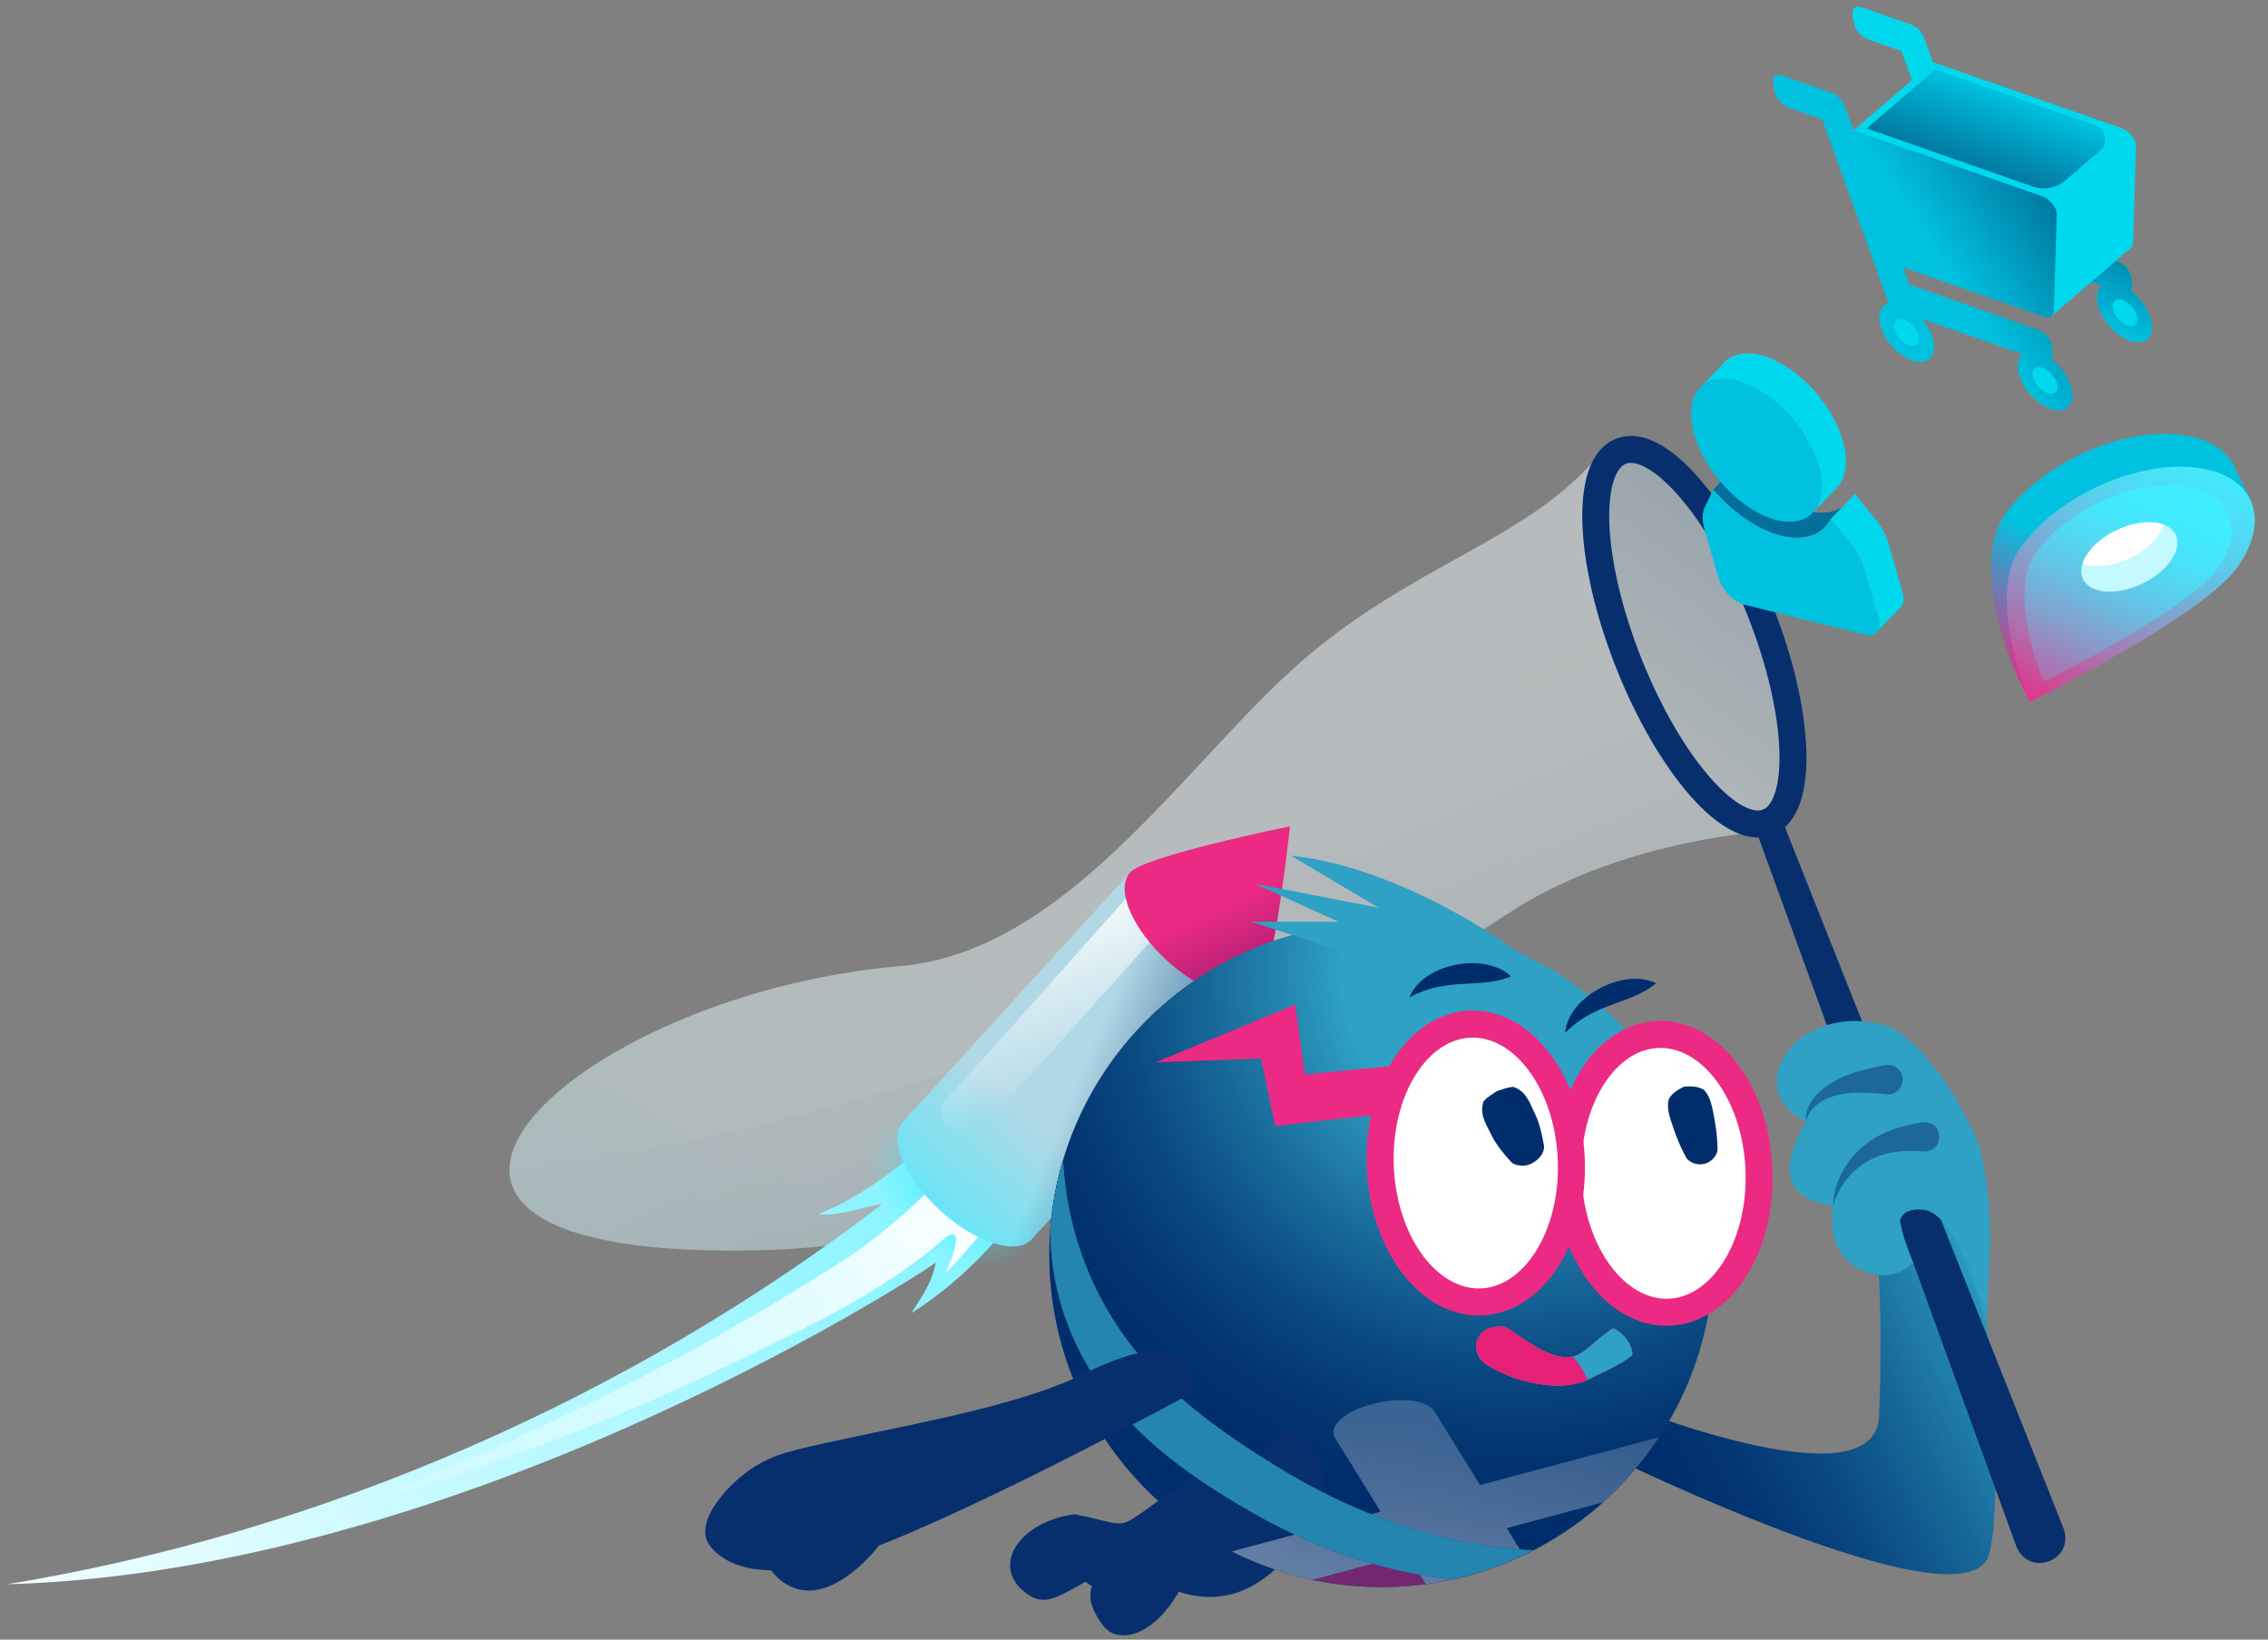 <?xml version="1.0" encoding="UTF-8"?><svg id="Layer_1" xmlns="http://www.w3.org/2000/svg" xmlns:xlink="http://www.w3.org/1999/xlink" viewBox="0 0 686.72 496.53"><rect x="0" y="0" width="686.72" height="496.53" fill="#808080" stroke="none"/><defs><linearGradient id="linear-gradient" x1="804.98" y1="423.28" x2="904.98" y2="513.28" gradientTransform="translate(1494.77 188.76) rotate(-165.41) scale(1 -1)" gradientUnits="userSpaceOnUse"><stop offset="0" stop-color="#2ea1c4"/><stop offset=".07" stop-color="#2994ba"/><stop offset=".32" stop-color="#176899"/><stop offset=".54" stop-color="#0a4881"/><stop offset=".73" stop-color="#023572"/><stop offset=".86" stop-color="#002e6d"/></linearGradient><clipPath id="clippath"><path d="M537.02,251.54s-44.03,2.08-78.39,23.8c-57.46,36.31-129.38,100.43-227.07,103.21-143.96,4.09-61.31-77.14,40.95-85.99,50.11-4.34,85.67-60.31,120.04-90.93,34.87-31.06,70.16-37.63,92.18-64.51,3.77-4.61-3.46,28.02,7.68,61.43,13.45,40.35,44.61,52.98,44.61,52.98Z" style="fill:none; stroke-width:0px;"/></clipPath><linearGradient id="linear-gradient-2" x1="1019.92" y1="308.74" x2="1146.89" y2="822.52" gradientTransform="translate(1494.77 188.76) rotate(-165.41) scale(1 -1)" gradientUnits="userSpaceOnUse"><stop offset="0" stop-color="#eff6f9"/><stop offset=".19" stop-color="#ebf5f9"/><stop offset=".35" stop-color="#e1f5f9"/><stop offset=".48" stop-color="#d1f4fa"/><stop offset=".62" stop-color="#b9f3fa"/><stop offset=".74" stop-color="#9bf1fb"/><stop offset=".86" stop-color="#75effd"/><stop offset=".97" stop-color="#4aedfe"/><stop offset="1" stop-color="#40edff"/></linearGradient><linearGradient id="linear-gradient-3" x1="1115.73" y1="334.56" x2="803.43" y2="732.47" gradientTransform="translate(1494.77 188.76) rotate(-165.41) scale(1 -1)" gradientUnits="userSpaceOnUse"><stop offset="0" stop-color="#eff6f9" stop-opacity="0"/><stop offset=".09" stop-color="#bfd3df" stop-opacity=".2"/><stop offset=".31" stop-color="#588aa8" stop-opacity=".63"/><stop offset=".48" stop-color="#185c85" stop-opacity=".9"/><stop offset=".57" stop-color="#004b79"/></linearGradient><linearGradient id="linear-gradient-4" x1="1384.34" y1="-542.18" x2="1278.57" y2="-976" gradientTransform="translate(1061.23 1584.45) rotate(-135.13) scale(1 -1)" gradientUnits="userSpaceOnUse"><stop offset="0" stop-color="#eff6f9"/><stop offset=".24" stop-color="#a9c4d3"/><stop offset=".51" stop-color="#6190ad"/><stop offset=".74" stop-color="#2c6b90"/><stop offset=".91" stop-color="#0c537f"/><stop offset="1" stop-color="#004b79"/></linearGradient><linearGradient id="linear-gradient-5" x1="945.72" y1="444.14" x2="1339.86" y2="795.87" gradientTransform="translate(1474.29 57.1) rotate(-166.59) scale(1 -1)" gradientUnits="userSpaceOnUse"><stop offset="0" stop-color="#40edff"/><stop offset=".55" stop-color="#abf7ff"/><stop offset="1" stop-color="#fff"/></linearGradient><radialGradient id="radial-gradient" cx="2591.97" cy="-1718.57" fx="2591.97" fy="-1718.57" r="28.68" gradientTransform="translate(1609.48 2855.29) rotate(-141.22) scale(1 -.65)" gradientUnits="userSpaceOnUse"><stop offset=".3" stop-color="#40edff"/><stop offset=".76" stop-color="#40edff" stop-opacity=".33"/><stop offset="1" stop-color="#40edff" stop-opacity="0"/></radialGradient><linearGradient id="linear-gradient-6" x1="679.95" y1="1289.39" x2="999.77" y2="1574.8" gradientTransform="translate(1238.56 -985.36) rotate(-174.8) scale(1 -1)" gradientUnits="userSpaceOnUse"><stop offset=".45" stop-color="#fff"/><stop offset=".81" stop-color="#fff" stop-opacity=".33"/><stop offset="1" stop-color="#fff" stop-opacity="0"/></linearGradient><linearGradient id="linear-gradient-7" x1="2858.83" y1="-1997.44" x2="2858.83" y2="-1906.89" gradientTransform="translate(1079.96 3738.87) rotate(-137.67) scale(1 -1)" gradientUnits="userSpaceOnUse"><stop offset="0" stop-color="#b1d8e5"/><stop offset=".52" stop-color="#5de7f8"/><stop offset=".7" stop-color="#40edff"/></linearGradient><linearGradient id="linear-gradient-8" x1="1028.84" y1="433.09" x2="1095.44" y2="423.92" gradientTransform="translate(1494.77 188.76) rotate(-165.41) scale(1 -1)" gradientUnits="userSpaceOnUse"><stop offset="0" stop-color="#002e6d"/><stop offset=".77" stop-color="#002e6d" stop-opacity=".24"/><stop offset="1" stop-color="#002e6d" stop-opacity="0"/></linearGradient><linearGradient id="linear-gradient-9" x1="1378.27" y1="-184.62" x2="1439.11" y2="-256.1" gradientTransform="translate(1555.45 985.17) rotate(-159.46) scale(1 -1)" gradientUnits="userSpaceOnUse"><stop offset="0" stop-color="#fff" stop-opacity="0"/><stop offset=".22" stop-color="#fff" stop-opacity=".33"/><stop offset=".64" stop-color="#fff"/></linearGradient><linearGradient id="linear-gradient-10" x1="1333.33" y1="-226.19" x2="1358.88" y2="-251.19" gradientTransform="translate(1555.45 985.17) rotate(-159.46) scale(1 -1)" gradientUnits="userSpaceOnUse"><stop offset="0" stop-color="#8e1c69"/><stop offset=".11" stop-color="#981d6c"/><stop offset="1" stop-color="#ec2a83"/></linearGradient><radialGradient id="radial-gradient-2" cx="725.39" cy="1086.75" fx="725.39" fy="1086.75" r="160.94" gradientTransform="translate(1320.9 -688.09) rotate(-172.46) scale(1 -1)" gradientUnits="userSpaceOnUse"><stop offset=".33" stop-color="#2ea1c4"/><stop offset=".38" stop-color="#2994ba"/><stop offset=".58" stop-color="#176899"/><stop offset=".75" stop-color="#0a4881"/><stop offset=".9" stop-color="#023572"/><stop offset="1" stop-color="#002e6d"/></radialGradient><clipPath id="clippath-1"><path d="M489.81,402.97c-1.22-.89-1.66-.7-2.01-.39-1.16.8-2.28,1.65-3.36,2.56-2.51,2.02-4.79,4.54-7.83,5.59-1.51.39-3.09.35-4.79-.03-4.65-1.08-9.21-4.36-13.3-7.12-1.5-1.03-2.91-2.23-4.95-1.89l-1.9.36c-3.14.6-5.21,3.63-4.61,6.78.55,2.85,2.61,4.33,4.91,5.5,5.86,3.15,12.02,5.01,18.94,5.27,3.52.12,7.52-.47,10.75-2.22,4.07-2.07,8.48-3.82,12.08-6.6.43-.25.77-.63.33-2.1-.74-2.46-2.28-4.37-4.26-5.72h0Z" style="fill:#ec2a83; stroke-width:0px;"/></clipPath><clipPath id="clippath-2"><circle cx="418.28" cy="380.05" r="100.57" style="fill:none; stroke-width:0px;"/></clipPath><linearGradient id="linear-gradient-11" x1="1672.22" y1="580.54" x2="1672.22" y2="496.23" gradientTransform="translate(2267.9 352.01) rotate(-169.63) scale(.86 -.81) skewX(36.2)" gradientUnits="userSpaceOnUse"><stop offset=".19" stop-color="#fff" stop-opacity=".75"/><stop offset="1" stop-color="#fff" stop-opacity=".4"/></linearGradient><linearGradient id="linear-gradient-12" x1="13190.44" y1="3447.7" x2="13198.98" y2="3488.62" gradientTransform="translate(-10131.85 -8378.44) rotate(23.8)" gradientUnits="userSpaceOnUse"><stop offset="0" stop-color="#40edff" stop-opacity=".9"/><stop offset=".3" stop-color="#40edff" stop-opacity=".63"/><stop offset=".64" stop-color="#40edff" stop-opacity=".34"/><stop offset=".88" stop-color="#40edff" stop-opacity=".17"/><stop offset="1" stop-color="#40edff" stop-opacity=".1"/></linearGradient><linearGradient id="linear-gradient-13" x1="13196.48" y1="3467.93" x2="13196.48" y2="3514.01" gradientTransform="translate(-13104.44 436.91) rotate(-16.06)" xlink:href="#linear-gradient-12"/><linearGradient id="linear-gradient-14" x1="2423.03" y1="3686.82" x2="2418" y2="3640.96" gradientTransform="translate(701.35 -4199.32) rotate(34.46)" gradientUnits="userSpaceOnUse"><stop offset="0" stop-color="#ec2a83"/><stop offset=".19" stop-color="#c44392"/><stop offset=".61" stop-color="#6083b9"/><stop offset="1" stop-color="#00c1df"/></linearGradient><linearGradient id="linear-gradient-15" x1="2417.56" y1="3590.99" x2="2434.65" y2="3687.95" gradientTransform="translate(701.35 -4199.32) rotate(34.46)" gradientUnits="userSpaceOnUse"><stop offset="0" stop-color="#40edff"/><stop offset=".12" stop-color="#44e7fb"/><stop offset=".26" stop-color="#52d8f1"/><stop offset=".42" stop-color="#68bee1"/><stop offset=".59" stop-color="#889bca"/><stop offset=".78" stop-color="#b06dad"/><stop offset=".96" stop-color="#e0368a"/><stop offset="1" stop-color="#ec2a83"/></linearGradient><linearGradient id="linear-gradient-16" x1="2421.29" y1="3613.63" x2="2435.56" y2="3694.54" xlink:href="#linear-gradient-15"/><clipPath id="clippath-3"><ellipse cx="644.74" cy="168.66" rx="15.55" ry="8.98" transform="translate(-9.72 294.46) rotate(-25.54)" style="fill:none; stroke-width:0px;"/></clipPath><linearGradient id="linear-gradient-17" x1="13159.52" y1="2888.04" x2="13185.36" y2="2843.27" gradientTransform="translate(-12844.24 -297.2) rotate(-10.71)" gradientUnits="userSpaceOnUse"><stop offset="0" stop-color="#00c1df"/><stop offset=".47" stop-color="#0087ad"/><stop offset="1" stop-color="#004b79"/></linearGradient><linearGradient id="linear-gradient-18" x1="13125.29" y1="2858.66" x2="13184.55" y2="2834.46" xlink:href="#linear-gradient-17"/><linearGradient id="linear-gradient-19" x1="13155.33" y1="2819.47" x2="13141.99" y2="2842.59" gradientTransform="translate(-12844.24 -297.2) rotate(-10.71)" gradientUnits="userSpaceOnUse"><stop offset="0" stop-color="#00c1df"/><stop offset=".25" stop-color="#00abcc"/><stop offset="1" stop-color="#036f9a"/></linearGradient></defs><path d="M595.71,351.19s13.31,93.56,6.6,119.36c-6.72,25.8-131.99-37.81-131.99-37.81l21.45-7.38s76.11,30.83,77.19,3.5c2.52-63.25-6.37-83.29-6.37-83.29" style="fill:url(#linear-gradient); stroke-width:0px;"/><g style="opacity:.5;"><g style="clip-path:url(#clippath);"><path d="M693.49,300.31s-345.16,163.63-501.27,168.07c-143.96,4.09-48.09-334.13,26-375.45,90.02-50.2,223.62-54.25,240.98-77.12,7.59-10,234.29,284.5,234.29,284.5Z" style="fill:url(#linear-gradient-2); stroke-width:0px;"/><path d="M566.21,157.46s-78.51,26.36-132.21,65.51c-41.11,29.97-81.22,74.25-94.75,81.91-31.2,17.66-192.93,65.1-213.1,41.17-20.17-23.93,32.2-60.7,32.2-60.7l-26.86,103.16,312,41.14,104.31-147.83,18.42-124.36Z" style="fill:url(#linear-gradient-3); opacity:.5; stroke-width:0px;"/></g></g><path d="M610.53,468.3l-79.21-217.87c-1.74-5.13,5.67-8.14,7.91-3.01,0,0,85.59,215.44,85.59,215.44,3.4,9.66-10.33,15-14.29,5.44h0Z" style="fill:#072f6e; stroke-width:0px;"/><ellipse cx="513.03" cy="192.76" rx="21.42" ry="60.41" transform="translate(-34.93 202.54) rotate(-21.61)" style="fill:url(#linear-gradient-4); opacity:.5; stroke-width:0px;"/><ellipse cx="513.03" cy="192.76" rx="21.42" ry="60.41" transform="translate(-34.93 202.54) rotate(-21.61)" style="fill:none; stroke:#072f6e; stroke-linecap:round; stroke-miterlimit:10; stroke-width:8.16px;"/><path d="M326.37,335.2s-14.43,39.76-50.44,62.46c4.57-6.98,6.16-9.76,7.47-15.33-11.06,7.76-146.25,93.61-281.36,97.44,95.58-15.65,188.4-56.34,265.1-115.13-5.99.76-12.54,3.68-19.42,3.06,16.89-6.68,32.29-20.36,43.47-32.38,11.18-12.03,18.14-22.4,18.14-22.4" style="fill:url(#linear-gradient-5); stroke-width:0px;"/><path d="M261.12,342.08c-8,9.99-2.86,27.41,11.49,38.91,14.35,11.51,32.46,12.79,40.46,2.83,8-9.96,2.86-27.37-11.49-38.9-14.34-11.53-32.46-12.8-40.46-2.84Z" style="fill:url(#radial-gradient); opacity:.5; stroke-width:0px;"/><path d="M341.56,290.45s-1.32,41.65-40.12,78.03c-1.26,1.18-10.2,12.35-15.22,17.12,2.71-5.5,6.26-16.26-1.18-9.81-13.34,11.58-30.71,21.58-51.56,31.31-40.63,20.44-83.21,37.16-126.82,48.96,52.66-19.88,103.2-44.94,150.56-75.58,11.52-7.92,21.2-16.67,29.23-25.42,24.08-26.14,33.35-52.25,33.35-52.25" style="fill:url(#linear-gradient-6); stroke-width:0px;"/><path d="M273.4,339.71l27.61-30.31,41.22-45.25,39.02,35.54-68.83,75.57c-4.56,5.01-17,1.12-27.77-8.7-10.77-9.81-15.81-21.83-11.24-26.84,0,0,0,0,0,0Z" style="fill:url(#linear-gradient-7); stroke-width:0px;"/><path d="M273.4,339.71l27.61-30.31,41.22-45.25,39.02,35.54-68.83,75.57c-4.56,5.01-17,1.12-27.77-8.7-10.77-9.81-15.81-21.83-11.24-26.84,0,0,0,0,0,0Z" style="fill:url(#linear-gradient-8); stroke-width:0px;"/><path d="M292.01,348.03c-5.83-5.31-8.56-11.82-6.09-14.53,0,0,0,0,0,0l14.95-16.41,46.39-52.14,10.49,9.55-65.74,73.54Z" style="fill:url(#linear-gradient-9); stroke-width:0px;"/><path d="M342.22,264.15c-4.56,5.01.47,17.03,11.24,26.84,10.77,9.81,23.21,13.71,27.77,8.7,4.56-5.01,9.37-49.47,9.37-49.47,0,0-43.82,8.92-48.38,13.93Z" style="fill:url(#linear-gradient-10); stroke-width:0px;"/><path d="M599.51,348.05c-2.04-8.3-16.81-33.86-28.48-37.43-25.98-7.94-45.04,18.91-24.14,29.08-11.82,19.69-.37,24.2,8.09,25.51-.87,7.75.81,12.97,4.26,16.44,3.61,3.63,13.17,7.75,19.99.64-1.92-3.67-2.57-6.32-3.98-12.62.83-2.86,3.64-3.71,7.11-3.34,11.09,1.19,19.15,34.74,19.15,34.74.41-17,3.22-31.77-2-53.02Z" style="fill:#2ea1c4; stroke-width:0px;"/><circle cx="418.28" cy="380.05" r="100.57" style="fill:url(#radial-gradient-2); stroke-width:0px;"/><ellipse cx="503.68" cy="355.33" rx="28.94" ry="42.09" transform="translate(-14.14 20.94) rotate(-2.35)" style="fill:#fff; stroke:#ec2a83; stroke-miterlimit:10; stroke-width:8.19px;"/><ellipse cx="446.84" cy="352.2" rx="28.94" ry="42.09" transform="translate(-14.06 18.61) rotate(-2.35)" style="fill:#fff; stroke:#ec2a83; stroke-miterlimit:10; stroke-width:8.19px;"/><path d="M378.1,464.54s-23.43,32.84-49.48,14.46c-9.51,5.47-13.14,7.63-18.83,2.75-9.5-8.14-.87-20.97,15.59-23.21,18.87,3.68,10.43,6.05,31.09-8.06,27.96-19.09,21.63,14.05,21.63,14.05Z" style="fill:#072f6e; stroke-width:0px;"/><path d="M401.67,451.35s-14.49,40.7-44.75,30.66c-7.99,13.95-18.62,15.9-22.88,10.31-5.58-7.33-7.75-16.32,11.84-22.51,17.24-3.93,22-6.19,33.09-24.7,17.41-29.04,22.7,6.25,22.7,6.25Z" style="fill:#072f6e; stroke-width:0px;"/><polyline points="422.67 322.66 395.06 325.38 392.17 304.2 349.95 321.69 381.85 320.54 386.07 341 421.28 337.02" style="fill:#ec2a83; stroke-width:0px;"/><path d="M453.27,330.4c4.03-1.41,5.12-1.4,5.51-1.04,3.62,1.46,4.63,5.25,6.22,8.41,1.21,2.7,1.87,5.69,2.39,8.63.97,3.26-3.47,7.02-6.81,6.57-2.01-.11-2.85-.79-3.47-1.58-1.99-2.23-3.93-4.6-5.3-7.22-1.5-3.2-3.85-6.34-2.76-10.09-.05-.52.62-1.39,4.22-3.68h0Z" style="fill:#002e6d; stroke-width:0px;"/><path d="M509.96,329.04c2.49-.16,3.63.04,4.44.32.94.25,1.48.6,1.83,1.01,1.92,2.26,2.25,5.42,2.82,8.21.57,2.85.89,5.77.98,8.7.08.97-.01,1.99-1.01,3.25-1.54,1.95-4.16,2.57-6.35,1.67-1.48-.6-2.07-1.45-2.48-2.33-1.36-2.59-2.52-5.29-3.43-8.05-.87-2.71-2.15-5.61-1.59-8.53.1-.52.4-1.1,1.09-1.78.56-.64,1.46-1.38,3.7-2.47h0Z" style="fill:#002e6d; stroke-width:0px;"/><path d="M464.19,291.6c-41.84-31.12-73.17-32.4-73.17-32.4l26.44,15.7-37.54-7.28,25.39,11.52-26.57-.03s58.95,18.53,76.1,28.41c6.31,3.64,13.05-13.17,9.35-15.92Z" style="fill:#2ea1c4; stroke-width:0px;"/><path d="M489.81,402.97c-1.22-.89-1.66-.7-2.01-.39-1.16.8-2.28,1.65-3.36,2.56-2.51,2.02-4.79,4.54-7.83,5.59-1.51.39-3.09.35-4.79-.03-4.65-1.08-9.21-4.36-13.3-7.12-1.5-1.03-2.91-2.23-4.95-1.89l-1.9.36c-3.14.6-5.21,3.63-4.61,6.78.55,2.85,2.61,4.33,4.91,5.5,5.86,3.15,12.02,5.01,18.94,5.27,3.52.12,7.52-.47,10.75-2.22,4.07-2.07,8.48-3.82,12.08-6.6.43-.25.77-.63.33-2.1-.74-2.46-2.28-4.37-4.26-5.72h0Z" style="fill:#ec2a83;"/><g style="clip-path:url(#clippath-1);"><ellipse cx="459.34" cy="414.12" rx="30" ry="55.61" transform="translate(-57.15 754.29) rotate(-75.41)" style="fill:#2ea1c4; stroke-width:0px;"/><path d="M479.88,431.79s14.31-17.95-29.52-38.45c-26.14-12.23-42.8,19.22-42.8,19.22l72.32,19.23Z" style="fill:#e81f76; stroke-width:0px;"/></g><path d="M457.52,295.68c-5.54,2.24-10.34,1.94-15.89,2.35-5.29.43-10.01,1.31-14.85,4,4.04-10.29,22.85-13.87,30.74-6.35h0Z" style="fill:#002e6d; stroke-width:0px;"/><path d="M501.47,297.77c-4.65,3.76-9.32,4.87-14.52,6.88-4.94,1.95-9.19,4.16-13.04,8.15.87-11.02,17.81-19.93,27.56-15.03h0Z" style="fill:#002e6d; stroke-width:0px;"/><path d="M266.16,468.03s-12.71,16.85-24.93,13.09c-12.22-3.76-12.33-20.24-12.33-20.24l37.26,7.15Z" style="fill:#072f6e; stroke-width:0px;"/><g style="opacity:.5;"><path d="M582.2,348.67c-4.14-.29-8.55-.23-12.51,1.15-7.1,2.15-12.66,8.21-14.71,15.4.4-10.2,7.47-19.07,16.96-22.7,3.15-1.35,6.61-2.04,9.98-2.64,6.77-.87,7.13,9.18.28,8.79h0Z" style="fill:#072f6e; stroke-width:0px;"/></g><g style="opacity:.5;"><path d="M571.02,331.35c-7.4-.72-17.63-1.46-22.73,5.05-.7.95-1.22,2.08-1.39,3.31-.37-2.51.67-5.2,2.35-7.3,5.23-6.3,13.81-8.34,21.5-9.86,2.41-.49,4.77,1.07,5.26,3.48.66,2.95-2.01,5.76-4.98,5.31h0Z" style="fill:#072f6e; stroke-width:0px;"/></g><g style="clip-path:url(#clippath-2);"><g style="opacity:.5;"><path d="M439.91,493.07c2.12,3.42,10.3,4.49,18.18,2.38l1.43-.38c7.88-2.11,12.6-6.63,10.49-10.04l-13.8-22.28,51.42-13.75c7.88-2.11,12.6-6.63,10.49-10.04l-.38-.62c-2.12-3.42-10.3-4.49-18.18-2.38l-51.42,13.75-13.8-22.28c-2.12-3.42-10.3-4.49-18.18-2.38l-1.43.38c-7.88,2.11-12.6,6.63-10.49,10.04l13.8,22.28-51.42,13.75c-7.88,2.11-12.6,6.63-10.49,10.04l.38.62c2.12,3.42,10.3,4.49,18.18,2.38l51.42-13.75,13.8,22.28Z" style="fill:url(#linear-gradient-11); stroke-width:0px;"/><path d="M426.11,470.79l12,19.38c-10.76.73-21.41.51-31.41-.79-10-1.31-18.49-3.59-25.32-6.62l44.73-11.96Z" style="fill:#e81f76; stroke-width:0px;"/></g><path d="M509.05,462.64c-8.82,6.55-19.27,10.55-29.89,13.2-32.77,7.94-67.76-.12-96.94-16.05-19.63-10.94-38.96-23.97-51.23-43.35-9.27-14.53-14.11-31.82-12.7-48.91.46-5.56,1.53-11.09,3.61-16.18,1.19,21.75,8.92,41.14,21.12,56.67,12.41,15.96,29.69,27.72,46.89,38.05,35.31,20.92,79.61,31.31,119.15,16.57h0Z" style="fill:#072f6e; stroke-width:0px;"/><g style="opacity:.75;"><path d="M509.05,462.64c-8.82,6.55-19.27,10.55-29.89,13.2-32.77,7.94-67.76-.12-96.94-16.05-19.63-10.94-38.96-23.97-51.23-43.35-9.27-14.53-14.11-31.82-12.7-48.91.46-5.56,1.53-11.09,3.61-16.18,1.19,21.75,8.92,41.14,21.12,56.67,12.41,15.96,29.69,27.72,46.89,38.05,35.31,20.92,79.61,31.31,119.15,16.57h0Z" style="fill:#2ea1c4; stroke-width:0px;"/></g></g><path d="M361.65,421.4s-62.25,34.07-98.56,47.82c-27.77,10.52-42.63,6.39-48.27-1.32-5.19-7.08,6.38-19.38,13.88-23.9,6.14-3.7,10.5-4.71,26.26-8.1,24.44-5.26,54.84-10.71,73.06-19.81,36.82-18.39,33.63,5.31,33.63,5.31Z" style="fill:#072f6e; stroke-width:0px;"/><ellipse cx="539.16" cy="128.76" rx="14.5" ry="25.53" transform="translate(42.76 375.45) rotate(-39.86)" style="fill:url(#linear-gradient-12); stroke-width:0px;"/><path d="M567.63,156.92l-5.99-7.29c-2.57,4.7-7.9,6.78-15.03,5.01-7.17-1.78-14.65-7.08-20.54-13.94l-2.55,5.22c-.84,1.72-.88,4.08-.13,6.7l4.24,14.72c1.07,3.71,4.61,7.38,7.91,8.2l36.49,9.06c3.3.82,5.11-1.53,4.04-5.24l-4.26-14.82c-.74-2.57-2.2-5.25-4.17-7.64Z" style="fill:url(#linear-gradient-13); stroke-width:0px;"/><path d="M557.72,153.7c-2.82,1.64-6.61,2.06-11.11.94-7.17-1.78-14.65-7.08-20.54-13.94l-7.32,7.59h0c5.89,6.85,13.37,12.16,20.54,13.94,7.13,1.77,12.46-.31,15.03-5.01l3.4-3.53Z" style="fill:#036f9a; stroke-width:0px;"/><path d="M557.98,133.43c-3.36-11.68-14.54-23.28-24.92-25.85-4.66-1.16-8.38-.3-10.76,2.05h0s-.12.12-.12.12c-.08.08-.15.15-.23.24l-6.98,7.24h0c2.38-2.35,6.09-3.21,10.76-2.05,10.38,2.58,21.56,14.18,24.92,25.85,1.78,6.2,1.01,11.19-1.66,14.13l7.17-7.43h0c2.79-2.91,3.63-7.98,1.81-14.29Z" style="fill:#00d8ee; stroke-width:0px;"/><ellipse cx="531.84" cy="136.35" rx="14.5" ry="25.53" transform="translate(36.19 372.52) rotate(-39.86)" style="fill:#00c1df; stroke-width:0px;"/><path d="M560.31,164.51l-5.99-7.29c-2.57,4.7-7.9,6.78-15.03,5.01-7.17-1.78-14.65-7.08-20.54-13.94l-2.55,5.22c-.84,1.72-.88,4.08-.13,6.7l4.24,14.72c1.07,3.71,4.61,7.38,7.91,8.2l36.49,9.06c3.3.82,5.11-1.53,4.04-5.24l-4.26-14.82c-.74-2.57-2.2-5.25-4.17-7.64Z" style="fill:#00c1df; stroke-width:0px;"/><path d="M567.63,156.92l-5.99-7.29-7.32,7.59,5.99,7.29c1.97,2.39,3.43,5.08,4.17,7.64l4.26,14.82c.57,1.98.31,3.57-.55,4.5h0s7.32-7.59,7.32-7.59h0c.86-.94,1.12-2.52.55-4.5l-4.26-14.82c-.74-2.57-2.2-5.25-4.17-7.64Z" style="fill:#00d8ee; stroke-width:0px;"/><path d="M677.83,149.7l3.46,1.5-4.63-9.69c-2.54-5.51-8.75-9.29-17.98-10.01-18.28-1.43-41.52,9.68-51.9,24.8-10.38,15.12,3.08,46.34,3.08,46.34h0s4.75,9.94,4.75,9.94l-.38-6.95-2-4.19c10.37-5.26,51.71-26.78,60.77-39.98,2.82-4.12,4.4-8.1,4.84-11.76ZM632.81,169.19c-6.99-.55-9.44-5.67-5.47-11.46,3.97-5.78,12.85-10.03,19.84-9.48,6.99.55,9.44,5.67,5.47,11.46-3.97,5.78-12.85,10.03-19.84,9.48Z" style="fill:url(#linear-gradient-14); stroke-width:0px;"/><path d="M663.43,141.44c-18.28-1.43-41.52,9.68-51.9,24.8-10.38,15.12,3.08,46.34,3.08,46.34,0,0,52.76-26.05,63.13-41.17,10.38-15.12,3.97-28.54-14.32-29.96ZM637.56,179.13c-6.99-.55-9.44-5.67-5.47-11.46s12.85-10.03,19.84-9.48c6.99.55,9.44,5.67,5.47,11.46-3.97,5.78-12.85,10.03-19.84,9.48Z" style="fill:url(#linear-gradient-15); stroke-width:0px;"/><path d="M671.52,172.06c-8.66,12.62-52.69,34.36-52.69,34.36,0,0-11.23-26.05-2.57-38.67,8.66-12.62,28.05-21.88,43.31-20.69,15.26,1.19,20.61,12.39,11.95,25Z" style="fill:url(#linear-gradient-16); stroke-width:0px;"/><g style="clip-path:url(#clippath-3);"><ellipse cx="644.74" cy="168.66" rx="15.55" ry="8.98" transform="translate(-9.72 294.46) rotate(-25.54)" style="fill:#c4f9ff; stroke-width:0px;"/><ellipse cx="641.05" cy="160.93" rx="15.55" ry="8.98" transform="translate(-6.74 292.11) rotate(-25.54)" style="fill:#fff; stroke-width:0px;"/></g><path d="M645.86,73.6l.91-29.14c.09-2.12-2-4.84-4.28-5.63l-57.22-20.02-2.63-7.26c-.67-1.82-2.3-3.52-3.99-4.11l-14.92-5.22c-3.59-1.16-2.92,2.68-2.35,4.84.38,2,2.26,4.19,4.18,4.86l10.2,3.57,20.11,55.7c-2.17.6-3.29,2.76-2.69,5.91.88,4.67,5.28,9.78,9.76,11.35s7.43-.97,6.55-5.64c-.45-2.37-1.79-4.88-3.59-6.92l30.53,10.69c-1.23.99-1.75,2.84-1.3,5.21.88,4.67,5.28,9.78,9.76,11.35,4.49,1.57,7.43-.97,6.55-5.64-.63-3.34-3.05-6.9-6.05-9.25.48-3.59-.11-7.53-4.16-9.05l-39.16-13.7-1.85-5.18,42.71,14.95c1.63.57,2.81-.09,2.9-1.65Z" style="fill:#00d8ee; stroke-width:0px;"/><path d="M605.92,75.88l30.53,10.69c-1.23.99-1.75,2.84-1.3,5.21.88,4.67,5.28,9.78,9.76,11.35,4.49,1.57,7.43-.97,6.55-5.64-.63-3.34-3.05-6.9-6.05-9.25.48-3.59-.11-7.53-4.16-9.05l-39.16-13.7,3.82,10.4Z" style="fill:url(#linear-gradient-17); stroke-width:0px;"/><polygon points="645.08 75.17 585.27 18.81 561.26 39.47 621.07 95.84 645.08 75.17" style="fill:#00d8ee; stroke-width:0px;"/><path d="M621.85,94.26l.91-29.14c.09-2.12-2-4.84-4.28-5.63l-57.22-20.02-2.63-7.26c-.67-1.82-2.3-3.52-3.99-4.11l-14.92-5.22c-3.59-1.16-2.92,2.68-2.35,4.84.38,2,2.26,4.19,4.18,4.86l10.2,3.57,20.11,55.7c-2.17.6-3.29,2.76-2.69,5.91.88,4.67,5.28,9.78,9.76,11.35,4.49,1.57,7.43-.97,6.55-5.64-.45-2.37-1.79-4.88-3.59-6.92l30.53,10.69c-1.23.99-1.75,2.84-1.3,5.21.88,4.67,5.28,9.78,9.76,11.35,4.49,1.57,7.43-.97,6.55-5.64-.63-3.34-3.05-6.9-6.05-9.25.48-3.59-.11-7.53-4.16-9.05l-39.16-13.7-1.85-5.18,42.71,14.95c1.63.57,2.81-.09,2.9-1.65Z" style="fill:url(#linear-gradient-18); stroke-width:0px;"/><path d="M625.38,54.63l10.53-9.06c2.6-2.24,1.8-6.45-1.44-7.59l-48.48-16.96-20.77,17.87,50.3,17.6c3.38,1.18,7.13.47,9.84-1.86Z" style="fill:url(#linear-gradient-19); stroke-width:0px;"/><ellipse cx="643.44" cy="94.69" rx="2.78" ry="4.81" transform="translate(93.94 442.59) rotate(-40.71)" style="fill:#00d8ee; stroke-width:0px;"/><ellipse cx="619.21" cy="115.18" rx="2.78" ry="4.81" transform="translate(74.71 431.75) rotate(-40.71)" style="fill:#00d8ee; stroke-width:0px;"/><ellipse cx="577.29" cy="100.65" rx="2.78" ry="4.81" transform="translate(74.05 400.89) rotate(-40.71)" style="fill:#00d8ee; stroke-width:0px;"/></svg>